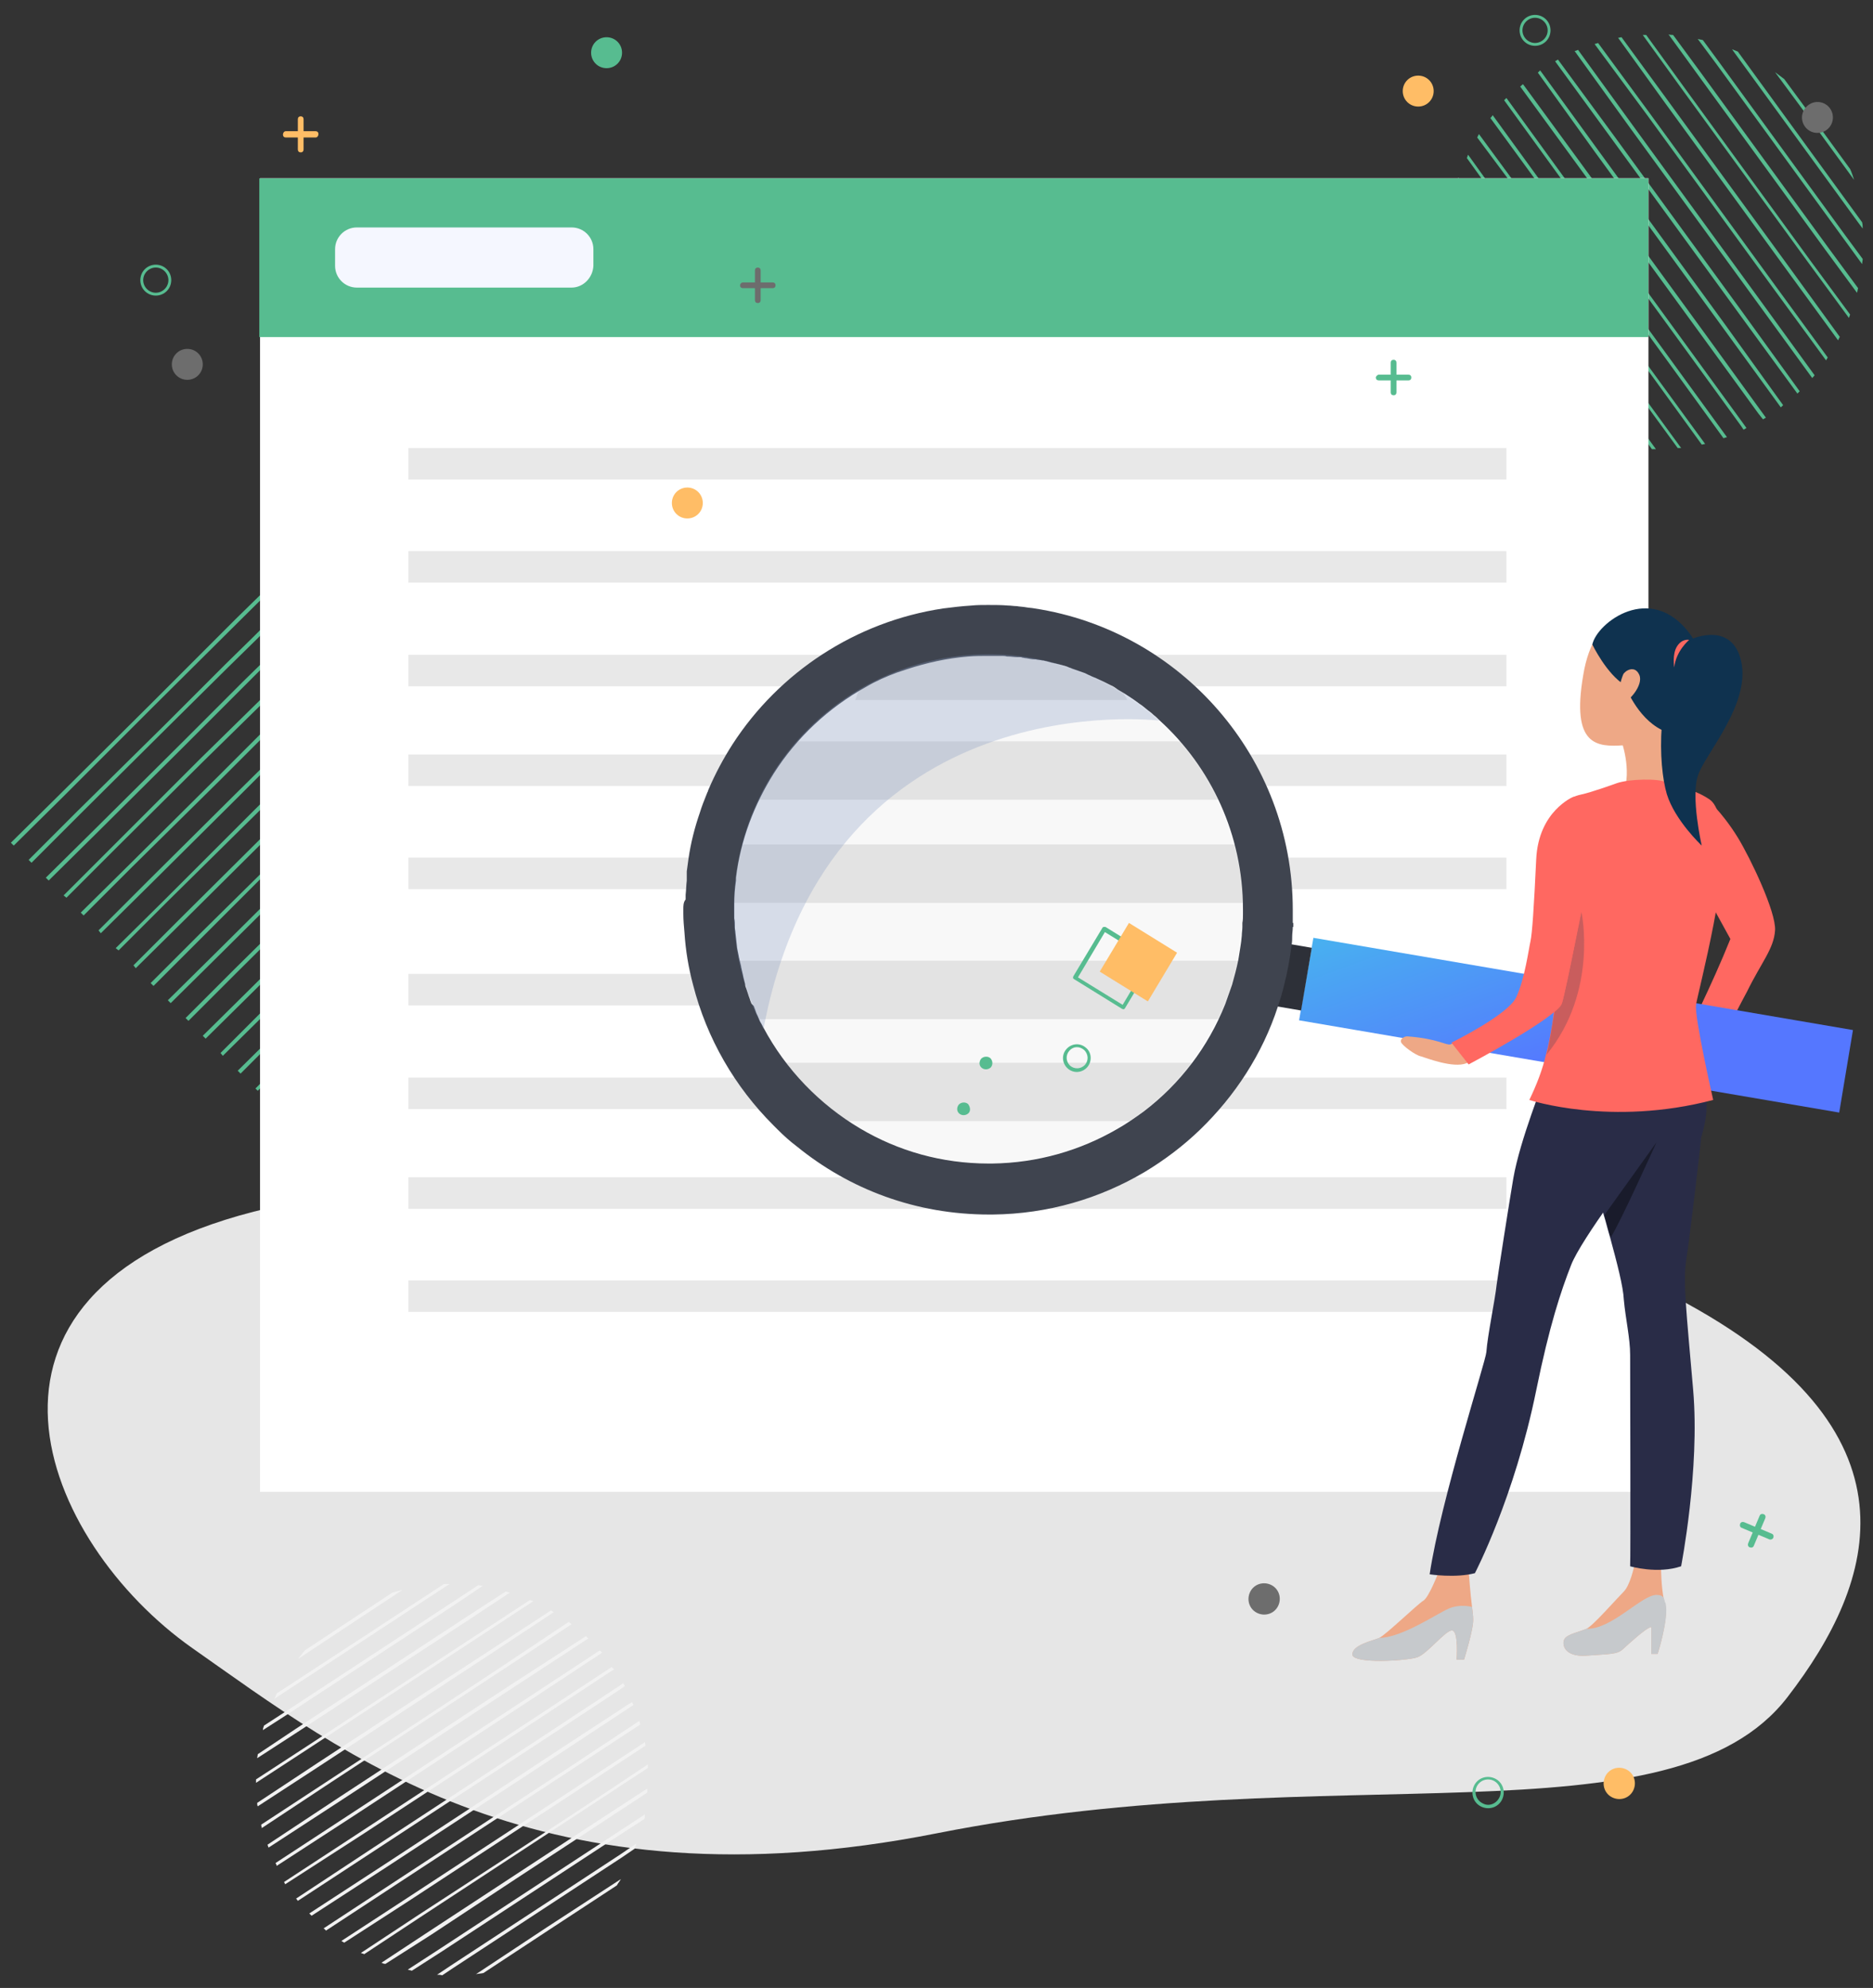 <?xml version="1.0" encoding="utf-8"?>
<!-- Generator: Adobe Illustrator 24.0.3, SVG Export Plug-In . SVG Version: 6.00 Build 0)  -->
<svg version="1.1" id="Layer_1" xmlns="http://www.w3.org/2000/svg" xmlns:xlink="http://www.w3.org/1999/xlink" x="0px" y="0px"
	 viewBox="0 0 327 347" style="enable-background:new 0 0 327 347;" xml:space="preserve">
<rect x="0" y="0" width="327" height="347" fill="#333333" stroke="none"/>
<style type="text/css">
	.st0{fill:#E6E6E6;}
	.st1{fill:#57BC90;}
	.st2{fill:#F2F2F2;}
	.st3{fill:#FFFFFF;}
	.st4{fill:#F5F7FF;}
	.st5{fill:#E8E8E8;}
	.st6{fill:#6D6D6D;}
	.st7{fill:#FFBD66;}
	.st8{fill:#FF6861;}
	.st9{fill:url(#SVGID_1_);}
	.st10{fill:#2D3038;}
	.st11{fill:#EEA886;}
	.st12{fill:#292C47;}
	.st13{fill:#191B2B;}
	.st14{fill:#C6C9CC;}
	.st15{fill:#0F324F;}
	.st16{fill:#C95D5D;}
	.st17{fill:#3F444F;}
	.st18{opacity:0.1;fill:#B8B8B8;}
	.st19{opacity:0.3;fill:#869AC2;}
</style>
<g>
	<path class="st0" d="M312.1,296.2c15.4-20,24.5-46.5-19.5-69.7c-44-23.3-193-29.2-248.3-15c-55.2,14.2-37,57.7-10.7,76.2
		c26.4,18.5,60.8,46,130,32.3C232.9,306.3,291.9,322.5,312.1,296.2z"/>
	<g>
		<polygon class="st1" points="44.2,111.2 39.3,116 28.9,126.4 28.9,126.4 13.5,141.6 13.5,141.6 5,150.1 5.5,150.6 14,142.1 
			14,142.1 29.3,126.9 29.3,126.9 39.8,116.5 44.7,111.7 46.6,109.8 54.1,102.3 53.6,101.8 46.1,109.3 		"/>
		<polygon class="st1" points="47.2,114.3 42.3,119.1 31.9,129.5 31.9,129.5 16.6,144.7 16.6,144.7 8,153.2 8.5,153.7 17.1,145.2 
			17.1,145.2 32.4,130 32.4,130 42.8,119.6 47.7,114.7 49.6,112.8 57.1,105.4 56.7,104.9 49.2,112.3 		"/>
		<polygon class="st1" points="50.3,117.3 45.4,122.2 34.9,132.5 34.9,132.5 19.6,147.8 19.6,147.8 11.1,156.3 11.6,156.7 
			20.1,148.2 20.1,148.2 35.4,133 35.4,133 45.9,122.7 50.7,117.8 52.7,115.9 60.2,108.4 59.7,107.9 52.2,115.4 		"/>
		<polygon class="st1" points="53.3,120.4 48.4,125.2 38,135.6 38,135.6 22.7,150.8 22.7,150.8 14.1,159.3 14.4,159.6 14.6,159.8 
			23.1,151.3 23.1,151.3 38.5,136.1 38.5,136.1 48.9,125.7 53.8,120.9 55.7,119 63.2,111.5 63,111.3 62.8,111 55.2,118.5 		"/>
		<polygon class="st1" points="68.5,135.7 53.2,150.9 53.2,150.9 37.9,166.1 37.9,166.1 29.3,174.6 29.6,174.9 29.8,175.1 
			38.4,166.6 38.4,166.6 53.7,151.4 53.7,151.4 69,136.2 69,136.2 78.4,126.8 78.2,126.6 78,126.3 68.5,135.7 		"/>
		<polygon class="st1" points="71.6,138.8 56.3,154 56.3,154 40.9,169.2 40.9,169.2 32.4,177.7 32.9,178.2 41.4,169.7 41.4,169.7 
			56.7,154.5 56.7,154.5 72,139.3 72,139.3 81.5,129.9 81,129.4 71.6,138.8 		"/>
		<polygon class="st1" points="74.6,141.8 59.3,157.1 59.3,157.1 44,172.3 44,172.3 35.4,180.8 35.9,181.3 44.5,172.8 44.5,172.8 
			59.8,157.5 59.8,157.5 75.1,142.3 75.1,142.3 84.5,132.9 84.1,132.5 74.6,141.8 		"/>
		<polygon class="st1" points="77.7,144.9 62.3,160.1 62.3,160.1 47,175.3 47,175.3 38.5,183.8 38.9,184.3 47.5,175.8 47.5,175.8 
			62.8,160.6 62.8,160.6 78.1,145.4 78.1,145.4 87.6,136 87.1,135.5 77.7,144.9 		"/>
		<polygon class="st1" points="80.7,148 65.4,163.2 65.4,163.2 50.1,178.4 50.1,178.4 41.5,186.9 42,187.4 50.5,178.9 50.5,178.9 
			65.9,163.7 65.9,163.7 81.2,148.4 81.2,148.4 90.6,139.1 90.1,138.6 80.7,148 		"/>
		<polygon class="st1" points="83.7,151 68.4,166.2 68.4,166.2 53.1,181.5 53.1,181.5 44.6,190 44.8,190.2 45,190.4 53.6,181.9 
			53.6,181.9 68.9,166.7 68.9,166.7 84.2,151.5 84.2,151.5 93.7,142.1 93.4,141.9 93.2,141.6 83.7,151 		"/>
		<polygon class="st1" points="86.8,154.1 71.5,169.3 71.5,169.3 56.2,184.5 56.2,184.5 47.6,193 48.1,193.5 56.6,185 56.6,185 
			71.9,169.8 71.9,169.8 87.3,154.6 87.3,154.6 96.7,145.2 96.2,144.7 86.8,154.1 		"/>
		<polygon class="st1" points="41.1,108.1 25.8,123.4 25.8,123.4 10.5,138.6 10.5,138.6 1.9,147.1 2.4,147.6 11,139.1 11,139.1 
			26.3,123.8 26.3,123.8 41.6,108.6 41.6,108.6 51.1,99.2 50.6,98.8 41.1,108.1 		"/>
		<polygon class="st1" points="56.4,123.5 41,138.7 41,138.7 25.7,153.9 25.7,153.9 17.2,162.4 17.6,162.9 26.2,154.4 26.2,154.4 
			41.5,139.2 41.5,139.2 56.8,123.9 56.8,123.9 66.3,114.6 65.8,114.1 56.4,123.5 		"/>
		<polygon class="st1" points="59.4,126.5 44.1,141.7 44.1,141.7 28.8,157 28.8,157 20.2,165.5 20.7,165.9 29.2,157.4 29.2,157.4 
			44.6,142.2 44.6,142.2 59.9,127 59.9,127 69.3,117.6 68.8,117.1 59.4,126.5 		"/>
		<polygon class="st1" points="62.4,129.6 47.1,144.8 47.1,144.8 31.8,160 31.8,160 23.3,168.5 23.7,169 32.3,160.5 32.3,160.5 
			47.6,145.3 47.6,145.3 62.9,130.1 62.9,130.1 72.4,120.7 71.9,120.2 62.4,129.6 		"/>
		<polygon class="st1" points="65.5,132.6 50.2,147.9 50.2,147.9 34.8,163.1 34.8,163.1 26.3,171.6 26.8,172.1 35.3,163.6 
			35.3,163.6 50.6,148.3 50.6,148.3 66,133.1 66,133.1 75.4,123.7 74.9,123.3 65.5,132.6 		"/>
	</g>
	<g>
		<path class="st1" d="M257.3,42L257.3,42l11,15.1l0,0l11,15.1l0,0l4.2,5.8c0.3,0,0.5,0.1,0.8,0.1l-4.6-6.3l0,0l-11-15.1l0,0
			l-11-15.1l0,0l-4.3-5.8c0,0.3-0.1,0.5-0.1,0.8L257.3,42z"/>
		<path class="st1" d="M262.8,61.2l-9.3-12.7c0.1,0.5,0.2,0.9,0.3,1.4l8.5,11.7l0,0l8.9,12.1c0.4,0.2,0.8,0.4,1.2,0.7L262.8,61.2
			L262.8,61.2z"/>
		<path class="st1" d="M260.3,39.8l11,15.1l0,0l11,15.1l0,0l6.1,8.4c0.2,0,0.5,0,0.7,0l-6.4-8.8l0,0l-11-15.1l0,0l-11-15.1l0,0
			l-6.1-8.4c-0.1,0.2-0.1,0.5-0.2,0.7L260.3,39.8L260.3,39.8z"/>
		<path class="st1" d="M263.3,37.6l11,15.1l0,0l11,15.1l0,0l7.6,10.4c0.1,0,0.2,0,0.3,0c0.1,0,0.2,0,0.3,0l-7.8-10.7l0,0l-11-15.1
			l0,0l-11-15.1l0,0L256.3,27c0,0.1-0.1,0.2-0.1,0.3c0,0.1-0.1,0.2-0.1,0.3L263.3,37.6L263.3,37.6z"/>
		<path class="st1" d="M266.4,35.4l11,15.1l0,0l11,15.1l0,0l8.7,12c0.2,0,0.4-0.1,0.6-0.1l-8.9-12.2l0,0l-11-15.1l0,0l-11-15.1l0,0
			l-8.6-11.7c-0.1,0.2-0.2,0.4-0.3,0.6L266.4,35.4L266.4,35.4z"/>
		<path class="st1" d="M269.4,33.2l11,15.1l0,0l11,15.1l0,0l9.5,13.1c0.2-0.1,0.4-0.1,0.6-0.2l0,0l-9.6-13.2l0,0l-11-15.1l0,0
			l-11-15.1l0,0l-9.3-12.8c-0.1,0.2-0.2,0.3-0.4,0.5L269.4,33.2L269.4,33.2z"/>
		<path class="st1" d="M272.4,31l11,15.1l0,0l11,15.1l0,0l9.6,13.2l0.4,0.6c0.2-0.1,0.4-0.2,0.5-0.3l-0.5-0.7l-9.6-13.2l0,0
			l-11-15.1l0,0l-11-15.1l0,0l-9.8-13.5c-0.1,0.1-0.3,0.3-0.4,0.4L272.4,31L272.4,31z"/>
		<path class="st1" d="M275.4,28.8l11,15.1l0,0l11,15.1l0,0l9.6,13.2l0.8,1c0.2-0.1,0.3-0.2,0.5-0.3l-0.8-1.1L298,58.7l0,0l-11-15.1
			l0,0l-11-15.1l0,0l-10.1-13.8c-0.2,0.1-0.3,0.3-0.5,0.4L275.4,28.8L275.4,28.8z"/>
		<path class="st1" d="M278.5,26.6l11,15.1l0,0l11,15.1l0,0l9.6,13.2l0.8,1.1c0.1-0.1,0.2-0.1,0.2-0.2c0.1-0.1,0.2-0.1,0.2-0.2
			l-0.8-1.1L301,56.4l0,0l-11-15.1l0,0l-11-15.1l0,0l-10.1-13.9c-0.1,0.1-0.2,0.1-0.2,0.2c-0.1,0.1-0.2,0.1-0.2,0.2L278.5,26.6
			L278.5,26.6z"/>
		<path class="st1" d="M281.5,24.4l11,15.1l0,0l11,15.1l0,0l10.3,14.1c0.1-0.1,0.3-0.3,0.4-0.4L304,54.2l0,0l-11-15.1l0,0L282,24
			l0,0l-10-13.6c-0.2,0.1-0.3,0.2-0.5,0.3L281.5,24.4L281.5,24.4z"/>
		<path class="st1" d="M284.5,22.2l11,15.1l0,0l11,15.1l0,0l9.9,13.6c0.1-0.2,0.3-0.3,0.4-0.5L307,52l0,0l-11-15.1l0,0l-11-15.1l0,0
			l-9.5-13.1c-0.2,0.1-0.4,0.2-0.6,0.2L284.5,22.2L284.5,22.2z"/>
		<path class="st1" d="M287.5,20l11,15.1l0,0l11,15.1l0,0l9.3,12.7c0.1-0.2,0.2-0.3,0.3-0.5l-9.2-12.6l0,0l-11-15.1l0,0l-11-15.1
			l0,0l-8.9-12.1c-0.2,0.1-0.4,0.1-0.6,0.2L287.5,20L287.5,20z"/>
		<path class="st1" d="M290.5,17.7l11,15.1l0,0l11,15.1l0,0l8.4,11.5c0.1-0.2,0.2-0.4,0.3-0.6l-8.2-11.3l0,0l-11-15.1l0,0l-11-15.1
			l0,0l-7.9-10.8c-0.2,0-0.4,0.1-0.6,0.1L290.5,17.7L290.5,17.7z"/>
		<path class="st1" d="M293.6,15.5l11,15.1l0,0l11,15.1l0,0l7.2,9.8c0-0.1,0.1-0.2,0.1-0.3c0-0.1,0.1-0.2,0.1-0.3l-7-9.5l0,0
			l-11-15.1l0,0l-11-15.1l0,0l-6.6-9.1c-0.1,0-0.2,0-0.3,0c-0.1,0-0.2,0-0.3,0L293.6,15.5L293.6,15.5z"/>
		<path class="st1" d="M296.6,13.3l11,15.1l0,0l11,15.1l0,0l5.6,7.6c0.1-0.2,0.1-0.5,0.2-0.8l-5.3-7.2l0,0l-11-15.1l0,0l-11-15.1
			l0,0l-5-6.8c-0.3,0-0.5,0-0.8-0.1L296.6,13.3L296.6,13.3z"/>
		<path class="st1" d="M299.6,11.1l11,15.1l0,0l11,15.1l0,0l3.5,4.8c0-0.3,0.1-0.6,0.1-0.9l-3.1-4.2l0,0l-11-15.1l0,0l-11-15.1l0,0
			L297.3,7c-0.3-0.1-0.6-0.1-0.9-0.2L299.6,11.1L299.6,11.1z"/>
		<path class="st1" d="M302.6,8.9l11,15.1l0,0l11,15.1l0,0l0.6,0.8c0-0.4,0-0.7-0.1-1.1l0,0l0,0l-11-15.1l0,0L303.4,9
			c-0.2-0.1-0.3-0.1-0.5-0.2c-0.2-0.1-0.3-0.1-0.5-0.2L302.6,8.9L302.6,8.9z"/>
		<path class="st1" d="M316.7,21.8l7,9.6c-0.2-0.6-0.4-1.3-0.7-1.9l-5.9-8.1l0,0l-5.6-7.6c-0.5-0.4-1.1-0.8-1.6-1.2L316.7,21.8
			L316.7,21.8z"/>
		<path class="st1" d="M276.8,74.1l-11-15.1l0,0l-11-15.1l0,0l-1.8-2.5c0,0.3,0,0.6,0,1l1.3,1.8l0,0l11,15.1l0,0l11,15.1l0,0
			l1.7,2.3c0.3,0.1,0.6,0.2,0.9,0.3L276.8,74.1L276.8,74.1z"/>
	</g>
	<g>
		<path class="st2" d="M77.2,340.6L77.2,340.6l14.8-9.7l0,0l14.8-9.7l0,0l5.7-3.7c0.1-0.3,0.1-0.5,0.1-0.8l-6.1,4l0,0l-14.8,9.7l0,0
			l-14.8,9.7l0,0l-5.7,3.7c0.2,0.1,0.5,0.1,0.7,0.2L77.2,340.6z"/>
		<path class="st2" d="M95.5,336.4l-12.4,8.2c0.4-0.1,0.9-0.1,1.3-0.2l11.4-7.5l0,0l11.9-7.8c0.2-0.4,0.5-0.7,0.7-1.1L95.5,336.4
			L95.5,336.4z"/>
		<path class="st2" d="M75.3,337.7L90,328l0,0l14.8-9.7l0,0l8.2-5.4c0-0.2,0-0.5,0-0.7l-8.6,5.6l0,0l-14.8,9.7l0,0l-14.8,9.7l0,0
			l-8.2,5.4c0.2,0.1,0.4,0.2,0.7,0.2L75.3,337.7L75.3,337.7z"/>
		<path class="st2" d="M73.3,334.7l14.8-9.7l0,0l14.8-9.7l0,0l10.2-6.7c0-0.1,0-0.2,0-0.3c0-0.1,0-0.2,0-0.3l-10.4,6.9l0,0
			l-14.8,9.7l0,0L73,334.3l0,0l-10,6.6c0.1,0,0.2,0.1,0.3,0.1c0.1,0,0.2,0.1,0.3,0.1L73.3,334.7L73.3,334.7z"/>
		<path class="st2" d="M71.4,331.8l14.8-9.7l0,0l14.8-9.7l0,0l11.7-7.7c0-0.2-0.1-0.4-0.1-0.6l-11.9,7.8l0,0l-14.8,9.7l0,0
			l-14.8,9.7l0,0l-11.5,7.5c0.2,0.1,0.3,0.2,0.5,0.3L71.4,331.8L71.4,331.8z"/>
		<path class="st2" d="M69.4,328.8l14.8-9.7l0,0l14.8-9.7l0,0l12.8-8.4c-0.1-0.2-0.1-0.4-0.2-0.6l0,0L98.6,309l0,0l-14.8,9.7l0,0
			l-14.8,9.7l0,0l-12.5,8.2c0.1,0.1,0.3,0.2,0.4,0.4L69.4,328.8L69.4,328.8z"/>
		<path class="st2" d="M67.5,325.9l14.8-9.7l0,0l14.8-9.7l0,0l12.9-8.5l0.6-0.4c-0.1-0.2-0.2-0.3-0.2-0.5l-0.7,0.4L96.7,306l0,0
			L82,315.7l0,0l-14.8,9.7l0,0L54,334c0.1,0.1,0.3,0.3,0.4,0.4L67.5,325.9L67.5,325.9z"/>
		<path class="st2" d="M65.6,322.9l14.8-9.7l0,0l14.8-9.7l0,0l12.9-8.5l1-0.7c-0.1-0.2-0.2-0.3-0.3-0.5l-1,0.7l-12.9,8.5l0,0
			L80,312.8l0,0l-14.8,9.7l0,0l-13.5,8.9c0.1,0.1,0.2,0.3,0.3,0.4L65.6,322.9L65.6,322.9z"/>
		<path class="st2" d="M63.6,320l14.8-9.7l0,0l14.8-9.7l0,0l12.9-8.5l1.1-0.7c-0.1-0.1-0.1-0.2-0.2-0.2c-0.1-0.1-0.1-0.2-0.2-0.2
			l-1.1,0.7l-12.9,8.5l0,0l-14.8,9.7l0,0l-14.8,9.7l0,0l-13.6,8.9c0,0.1,0.1,0.2,0.1,0.2c0,0.1,0.1,0.2,0.1,0.2L63.6,320L63.6,320z"
			/>
		<path class="st2" d="M61.7,317l14.8-9.7l0,0l14.8-9.7l0,0l13.8-9.1c-0.1-0.1-0.2-0.3-0.4-0.4l-13.7,9l0,0l-14.8,9.7l0,0l-14.8,9.7
			l0,0l-13.3,8.7c0.1,0.2,0.2,0.3,0.2,0.5L61.7,317L61.7,317z"/>
		<path class="st2" d="M59.8,314.1l14.8-9.7l0,0l14.8-9.7l0,0l13.3-8.7c-0.1-0.1-0.3-0.3-0.4-0.4L89,294.2l0,0l-14.8,9.7l0,0
			l-14.8,9.7l0,0L46.7,322c0.1,0.2,0.1,0.4,0.2,0.5L59.8,314.1L59.8,314.1z"/>
		<path class="st2" d="M57.8,311.1l14.8-9.7l0,0l14.8-9.7l0,0l12.4-8.2c-0.2-0.1-0.3-0.2-0.5-0.4L87,291.3l0,0L72.3,301l0,0
			l-14.8,9.7l0,0l-11.9,7.8c0,0.2,0.1,0.4,0.1,0.6L57.8,311.1L57.8,311.1z"/>
		<path class="st2" d="M55.9,308.2l14.8-9.7l0,0l14.8-9.7l0,0l11.2-7.4c-0.2-0.1-0.4-0.2-0.5-0.3l-11,7.2l0,0L70.3,298l0,0
			l-14.8,9.7l0,0l-10.6,7c0,0.2,0,0.4,0.1,0.6L55.9,308.2L55.9,308.2z"/>
		<path class="st2" d="M53.9,305.2l14.8-9.7l0,0l14.8-9.7l0,0l9.6-6.3c-0.1,0-0.2-0.1-0.3-0.1c-0.1,0-0.2-0.1-0.3-0.1l-9.3,6.1l0,0
			l-14.8,9.7l0,0l-14.8,9.7l0,0l-8.9,5.8c0,0.1,0,0.2,0,0.3c0,0.1,0,0.2,0,0.3L53.9,305.2L53.9,305.2z"/>
		<path class="st2" d="M52,302.3l14.8-9.7l0,0l14.8-9.7l0,0L89,278c-0.2-0.1-0.5-0.1-0.7-0.2l-7.1,4.6l0,0l-14.8,9.7l0,0l-14.8,9.7
			l0,0l-6.6,4.4c0,0.2-0.1,0.5-0.1,0.7L52,302.3L52,302.3z"/>
		<path class="st2" d="M50.1,299.3l14.8-9.7l0,0l14.8-9.7l0,0l4.6-3.1c-0.3,0-0.6-0.1-0.8-0.1l-4.1,2.7l0,0l-14.8,9.7l0,0l-14.8,9.7
			l0,0l-3.7,2.4c-0.1,0.3-0.2,0.5-0.2,0.8L50.1,299.3L50.1,299.3z"/>
		<path class="st2" d="M48.1,296.4l14.8-9.7l0,0l14.8-9.7l0,0l0.8-0.5c-0.3,0-0.7,0-1,0l0,0l0,0l-14.8,9.7l0,0l-14.4,9.4
			c-0.1,0.2-0.1,0.3-0.2,0.5c-0.1,0.2-0.1,0.3-0.2,0.5L48.1,296.4L48.1,296.4z"/>
		<path class="st2" d="M60.9,283.7l9.4-6.2c-0.6,0.2-1.2,0.3-1.8,0.5l-7.9,5.2l0,0l-7.4,4.9c-0.4,0.5-0.8,1-1.2,1.5L60.9,283.7
			L60.9,283.7z"/>
		<path class="st2" d="M108.3,323.7l-14.8,9.7l0,0l-14.8,9.7l0,0l-2.4,1.6c0.3,0,0.6,0,0.9,0.1l1.8-1.2l0,0l14.8-9.7l0,0l14.8-9.7
			l0,0l2.2-1.5c0.1-0.3,0.2-0.6,0.3-0.9L108.3,323.7L108.3,323.7z"/>
	</g>
	<g>
		<polygon class="st3" points="287.8,31.1 287.8,147.7 287.8,260.4 45.4,260.4 45.4,31.1 		"/>
	</g>
	<g>
		
			<rect x="45.4" y="31.1" transform="matrix(-1 -1.224647e-16 1.224647e-16 -1 333.17 89.938)" class="st1" width="242.5" height="27.7"/>
	</g>
	<path class="st4" d="M99.8,50.2H62.3c-2.1,0-3.8-1.7-3.8-3.8v-2.9c0-2.1,1.7-3.8,3.8-3.8h37.5c2.1,0,3.8,1.7,3.8,3.8v2.9
		C103.5,48.5,101.8,50.2,99.8,50.2z"/>
	<rect x="71.3" y="96.2" class="st5" width="191.7" height="5.5"/>
	<rect x="71.3" y="114.3" class="st5" width="191.7" height="5.5"/>
	<rect x="71.3" y="131.7" class="st5" width="191.7" height="5.5"/>
	<rect x="71.3" y="149.7" class="st5" width="191.7" height="5.5"/>
	<rect x="71.3" y="170" class="st5" width="191.7" height="5.5"/>
	<rect x="71.3" y="188.1" class="st5" width="191.7" height="5.5"/>
	<rect x="71.3" y="205.5" class="st5" width="191.7" height="5.5"/>
	<rect x="71.3" y="223.5" class="st5" width="191.7" height="5.5"/>
	<rect x="71.3" y="78.2" class="st5" width="191.7" height="5.5"/>
	<g>
		<path class="st6" d="M30,63.6c0,1.5,1.2,2.7,2.7,2.7c1.5,0,2.7-1.2,2.7-2.7c0-1.5-1.2-2.7-2.7-2.7C31.2,60.9,30,62.1,30,63.6z"/>
		<path class="st1" d="M103.2,9.2c0,1.5,1.2,2.7,2.7,2.7c1.5,0,2.7-1.2,2.7-2.7s-1.2-2.7-2.7-2.7C104.4,6.5,103.2,7.7,103.2,9.2z"/>
		<path class="st7" d="M49.9,22.9h2.1v-2.1c0-0.3,0.2-0.5,0.5-0.5s0.5,0.2,0.5,0.5v2.1h2.1c0.3,0,0.5,0.2,0.5,0.5S55.4,24,55.1,24
			H53v2.1c0,0.3-0.2,0.5-0.5,0.5s-0.5-0.2-0.5-0.5V24h-2.1c-0.3,0-0.5-0.2-0.5-0.5S49.6,22.9,49.9,22.9z"/>
		<path class="st6" d="M129.7,49.3h2.1v-2.1c0-0.3,0.2-0.5,0.5-0.5c0.3,0,0.5,0.2,0.5,0.5v2.1h2.1c0.3,0,0.5,0.2,0.5,0.5
			c0,0.3-0.2,0.5-0.5,0.5h-2.1v2.1c0,0.3-0.2,0.5-0.5,0.5c-0.3,0-0.5-0.2-0.5-0.5v-2.1h-2.1c-0.3,0-0.5-0.2-0.5-0.5
			C129.2,49.6,129.4,49.3,129.7,49.3z"/>
		<path class="st1" d="M24.5,48.9c0-1.5,1.2-2.7,2.7-2.7c1.5,0,2.7,1.2,2.7,2.7c0,1.5-1.2,2.7-2.7,2.7
			C25.7,51.6,24.5,50.4,24.5,48.9z M25,48.9c0,1.2,1,2.2,2.2,2.2c1.2,0,2.2-1,2.2-2.2c0-1.2-1-2.2-2.2-2.2C26,46.7,25,47.7,25,48.9z
			"/>
		<path class="st7" d="M117.3,87.8c0,1.5,1.2,2.7,2.7,2.7c1.5,0,2.7-1.2,2.7-2.7s-1.2-2.7-2.7-2.7C118.5,85.1,117.3,86.3,117.3,87.8
			z"/>
	</g>
	<g>
		<path class="st1" d="M240.7,65.4h2.1v-2.1c0-0.3,0.2-0.5,0.5-0.5s0.5,0.2,0.5,0.5v2.1h2.1c0.3,0,0.5,0.2,0.5,0.5
			c0,0.3-0.2,0.5-0.5,0.5h-2.1v2.1c0,0.3-0.2,0.5-0.5,0.5s-0.5-0.2-0.5-0.5v-2.1h-2.1c-0.3,0-0.5-0.2-0.5-0.5
			C240.2,65.7,240.5,65.4,240.7,65.4z"/>
		<path class="st6" d="M314.6,20.5c0,1.5,1.2,2.7,2.7,2.7c1.5,0,2.7-1.2,2.7-2.7s-1.2-2.7-2.7-2.7C315.8,17.8,314.6,19.1,314.6,20.5
			z"/>
		<path class="st7" d="M244.9,15.9c0,1.5,1.2,2.7,2.7,2.7c1.5,0,2.7-1.2,2.7-2.7s-1.2-2.7-2.7-2.7C246.1,13.2,244.9,14.4,244.9,15.9
			z"/>
		<path class="st1" d="M265.3,5.3c0-1.5,1.2-2.7,2.7-2.7c1.5,0,2.7,1.2,2.7,2.7c0,1.5-1.2,2.7-2.7,2.7C266.5,8,265.3,6.8,265.3,5.3z
			 M265.8,5.3c0,1.2,1,2.2,2.2,2.2c1.2,0,2.2-1,2.2-2.2c0-1.2-1-2.2-2.2-2.2C266.8,3.1,265.8,4.1,265.8,5.3z"/>
	</g>
	<rect x="131" y="129.4" class="st5" width="82.8" height="10.2"/>
	<rect x="125.7" y="147.4" class="st5" width="94" height="10.2"/>
	<rect x="125.7" y="167.7" class="st5" width="94" height="10.2"/>
	<polygon class="st5" points="210,195.7 135.5,195.7 133.1,185.5 211.8,185.5 	"/>
	<polygon class="st5" points="196.8,122.2 149.3,122.2 153.2,111.9 191.4,111.9 	"/>
	<g>
		<path class="st8" d="M296.6,153.9c0,0-7.1-16,1.1-14.7c0,0,2.8,2.3,5.7,7c2.2,3.6,6.7,13,6.5,16.2c-0.2,3.2-2.4,5.6-4.9,10.7
			c0,0-5.1,9.5-5.3,10.7l-5.4-2.8c0,0,4.6-9.1,7.8-17.1L296.6,153.9z"/>
		<linearGradient id="SVGID_1_" gradientUnits="userSpaceOnUse" x1="257.203" y1="129.712" x2="277.151" y2="184.382">
			<stop  offset="0" style="stop-color:#40D5E6"/>
			<stop  offset="1" style="stop-color:#5577FF"/>
		</linearGradient>
		<polygon class="st9" points="321.1,194.2 226.8,178.1 229.3,163.7 323.5,179.8 		"/>
		
			<rect x="223.5" y="164.9" transform="matrix(0.986 0.168 -0.168 0.986 31.814 -35.471)" class="st10" width="4.6" height="11.1"/>
		<path class="st11" d="M255.6,289.7h-1.3c0,0,0.4-5-0.8-5.1c-1.2,0-4.3,4.1-6.1,4.7c-1.8,0.6-11.2,1.2-11.3-0.5
			c0-1.7,3.6-2.4,4.7-2.9c1.1-0.5,6.7-5.9,7.7-6.5c1-0.6,2.7-5.1,2.7-5.1l5.2-0.2c0,0,0.3,4.2,0.6,6.4c0.1,0.8,0.2,1.6,0.2,2.1
			C257.3,284.3,255.6,289.7,255.6,289.7z"/>
		<path class="st11" d="M289.4,288.7h-1.1V284c-0.9,0.1-4,3-5,3.9c-1,0.9-2.3,0.8-6.3,1.1c-4.1,0.3-4.4-2.2-3.8-3
			c0.6-0.8,2.7-1.2,3.8-1.7c1.1-0.5,5.3-5.3,6.5-6.5c1.1-1.1,1.8-4.4,1.8-4.4l4.7,0.4c0,0,0,3,0.5,5.5v0c0,0,0,0,0,0
			c0,0.2,0.1,0.4,0.2,0.6C291.4,282.5,289.4,288.7,289.4,288.7z"/>
		<path class="st12" d="M271.8,182.3c0,0-1.8,4.2-2,5.3c-0.2,1.1-4.4,11.2-5.6,18.1c-0.7,4.1-2.7,16.9-2.9,18.5
			c-0.3,2.8-1.6,8.9-1.8,11.8c-0.1,1.6-8,26-9.9,38.8c0,0,4.5,0.7,7.9-0.2c0,0,6.9-13.2,10.7-31.9c2.3-11.3,4.3-17.3,6.1-21.9
			c1.8-4.6,11.9-17.8,12.9-19.3c1.1-1.5,7.7-9.6,1.4-18.5C282.6,174.2,271.8,182.3,271.8,182.3z"/>
		<path class="st12" d="M294.4,219.9c-0.6,3.8,0,8.8,1.2,22.7c1.2,13.9-2.1,30.8-2.1,30.8c-4.1,1.4-8.9,0-8.9,0c0.1-1,0-33.9,0-36.9
			c0-2.9-0.8-6.3-1.1-9.6c-0.1-2.3-1.2-6.5-2.4-10.9c-0.4-1.3-0.7-2.6-1.1-3.9c0,0,0,0,0,0c-0.2-0.7-0.4-1.4-0.6-2.1
			c-1.7-5.9-4-28.5-4-28.5s12.6-10.2,18.8-0.6c6.1,9.6,3,16.5,2.8,17.7C296.9,199.9,295,216.1,294.4,219.9z"/>
		<path class="st13" d="M289.2,199.4c-0.1,0.2-6.4,14.2-8,16.6c-0.4-1.3-0.7-2.6-1.1-3.9c0,0,0,0,0,0S289,199.7,289.2,199.4z"/>
		<path class="st14" d="M289.4,288.7h-1.1V284c-0.9,0.1-4,3-5,3.9c-1,0.9-2.3,0.8-6.3,1.1c-4.1,0.3-4.4-2.2-3.8-3
			c0.6-0.8,2.7-1.2,3.8-1.7c4.3,0.2,9.6-5.9,12.2-5.9c1.4,0,1.3,0.8,1.4,0.9v0c0,0,0,0,0,0c0,0.2,0.1,0.4,0.2,0.6
			C291.4,282.5,289.4,288.7,289.4,288.7z"/>
		<path class="st14" d="M255.6,289.7h-1.3c0,0,0.4-5-0.8-5.1c-1.2,0-4.3,4.1-6.1,4.7c-1.8,0.6-11.2,1.2-11.3-0.5
			c0-1.7,3.6-2.4,4.7-2.9c3.9,0,10.2-4.3,12.1-5.1c2-0.9,4.1-0.3,4.1-0.3c0.1,0.8,0.2,1.6,0.2,2.1
			C257.3,284.3,255.6,289.7,255.6,289.7z"/>
		<path class="st11" d="M283,129.1c0,0,2,5.3,0.4,9.4c0,0,7.4-0.5,7.7-1.3c0.3-0.9-0.3-8.8,0.7-11.2
			C292.8,123.6,283,129.1,283,129.1z"/>
		<path class="st8" d="M282.3,136.7c0,0-4.4,1.6-6.3,2c-2,0.4-6.1,2.4-5.8,9.7c0.3,7.4,1.6,13.7,2,16.9c0.4,3.2,0.2,11.2-0.6,15.1
			c0,0,10.5,2.6,22.8,0c0,0-2.2-6.7-2.1-8.4c0.1-1.7,7.3-15.9,7.6-18.2c0.3-2.2,1.8-12.1-1.5-14.3c-3.3-2.2-6-1.9-7.4-2.9
			C289.6,135.8,284.3,136,282.3,136.7z"/>
		<path class="st8" d="M299.1,192c-17.9,4.7-32.1,0-32.1,0c1.3-2.7,2.3-5.3,2.9-7.9c0,0,0,0,0,0c0.5-1.8,0.8-3.6,1.1-5.3v0
			c1.5-9.7-0.4-17.2-0.4-17.2c2.1-17,27.7-22,29.8-16.7c2.1,5.4-4,28.5-4.3,30.5C295.8,177.5,299.1,192,299.1,192z"/>
		<path class="st11" d="M289.4,107.7c-3-1-11-2.1-13,10.2c-2.1,12.3,2.4,12.5,7,12.2c4.6-0.4,11.8-8.7,12.3-11.2
			C296.3,116.4,297.9,110.6,289.4,107.7z"/>
		<path class="st15" d="M278,112.5c0,0,2.5,5.2,5.7,7.1c0,0,2,5.6,6.4,7.8c0,0,11.6-7.7,4.9-16.8C288.2,101.5,278.8,108.7,278,112.5
			z"/>
		<path class="st11" d="M283.4,117.7c0.3-0.6,2-1.7,2.8,0.1c0.8,1.8-2,4.9-2.8,4.7C282.6,122.3,282.4,120.1,283.4,117.7z"/>
		<path class="st15" d="M294.5,112c0.3-0.4,7.9-3.9,9.5,3.5c1.6,7.4-6.2,16-7.5,19.7c-1.4,3.7,0.6,12.4,0.6,12.4s-4.7-4.4-6.1-9
			C289.5,133.5,289,120.7,294.5,112z"/>
		<path class="st8" d="M294.9,111.7c0,0-2.3,1.9-2.6,4.8c0,0-0.4-2.3,0.5-3.7C293.7,111.4,294.9,111.7,294.9,111.7z"/>
		<path class="st16" d="M270,184.1c0.5-1.8,1.1-5.8,1.4-7.5l0,0c0,0,1.1-0.8,1.3-1.5c0.4-1.2,3.4-15.9,3.4-15.9S279.1,173,270,184.1
			z"/>
		<path class="st11" d="M257.1,180.6c0,0-3.2,1.5-3.9,1.7c-0.7,0.2-2.2-1-7.5-1.4c-0.5,0-1.3,0.4-1.1,1c0.2,0.6,2.5,2.3,3.5,2.5
			c1,0.3,5.6,2.1,7.9,1.2c2.3-0.9,3.8-3.8,3.8-3.8L257.1,180.6z"/>
		<path class="st8" d="M274.7,139.1c0,0-6.1,2.4-6.5,10.9c-0.4,8.5-0.7,12.9-1,14.3c-0.3,1.3-1,6.6-2.5,9.8
			c-1.5,3.1-11.3,7.9-11.3,7.9l3,3.8c0,0,15.5-8.2,16.3-10.7c0.8-2.5,4.2-20,4.5-22.9C277.4,149.9,280.5,139.3,274.7,139.1z"/>
		<path class="st17" d="M217,161.1c0,0.2,0,0.5,0,0.7h8.8c0-0.2,0-0.5,0-0.7H217z M119.3,158.7c0,0.3,0,0.5,0,0.8
			c0,1.1,0.1,2.2,0.2,3.3c0.2,3.1,0.7,6.1,1.5,9.1c2.4,9.4,7.3,17.8,14,24.5c0.3,0.3,0.5,0.5,0.8,0.8c1,1,2.1,2,3.3,2.9
			c9.2,7.5,20.8,11.9,33.6,11.9c0.2,0,0.4,0,0.6,0c9.7-0.1,18.7-2.8,26.5-7.4c3.5-2.1,6.8-4.6,9.7-7.4c6.1-5.9,10.9-13.2,13.6-21.5
			c0.4-1.2,0.8-2.5,1.1-3.8c0.6-2.3,1-4.6,1.3-7v0c0.1-0.5,0.1-1,0.1-1.5c0-0.5,0.1-1,0.1-1.5c0-0.2,0-0.5,0-0.7c0-0.5,0-1,0-1.5
			c0-0.3,0-0.6,0-0.9c0-26.6-19.6-48.7-45.1-52.6c-0.5-0.1-1-0.1-1.5-0.2c-0.5-0.1-1.1-0.1-1.6-0.2c-0.5,0-1-0.1-1.5-0.1
			c-1.1-0.1-2.3-0.1-3.5-0.1c-1,0-2,0-2.9,0.1c-1.7,0.1-3.3,0.3-4.9,0.5c-15.4,2.3-28.7,11.2-36.8,23.7c-1.6,2.5-3,5.1-4.2,7.9
			c-0.1,0.2-0.1,0.4-0.2,0.5c-0.1,0.2-0.1,0.3-0.2,0.5c-0.4,1-0.8,2-1.1,3c-0.9,2.6-1.6,5.3-2,8.1c-0.1,0.7-0.2,1.5-0.3,2.2
			c0,0.1,0,0.3,0,0.4c0,0,0,0,0,0c0,0.1,0,0.1,0,0.2c0,0.1,0,0.1,0,0.2v0.1c0,0,0,0.1,0,0.1c0,0.1,0,0.1,0,0.2c0,0.1,0,0.3,0,0.4
			c-0.1,0.8-0.1,1.6-0.2,2.5c0,0.1,0,0.2,0,0.3c0,0.2,0,0.4,0,0.5C119.3,157.5,119.3,158.1,119.3,158.7z M131.2,175.2l-0.2-0.5
			c-0.1-0.4-0.3-0.8-0.4-1.2l-0.3-0.9c-0.1-0.2-0.2-0.5-0.2-0.7c0,0,0,0,0,0c0,0,0-0.1,0-0.1c-0.1-0.4-0.2-0.8-0.3-1.2l-0.1-0.5
			c-0.1-0.4-0.2-0.9-0.3-1.3c0,0,0-0.1,0-0.1c-0.1-0.4-0.2-0.8-0.3-1.2c0-0.2-0.1-0.3-0.1-0.5c-0.1-0.5-0.2-1-0.3-1.5
			c-0.1-0.9-0.2-1.8-0.3-2.7c0-0.3-0.1-0.6-0.1-0.9c0,0,0,0,0,0c0-0.1,0-0.2,0-0.3c0-0.4,0-0.8-0.1-1.3v-0.1c0-0.1,0-0.2,0-0.3
			c0-0.4,0-0.7,0-1.1c0-0.3,0-0.7,0-1c0-1.4,0.1-2.7,0.3-4.1c0-0.1,0-0.3,0-0.4c0,0,0,0,0,0c0,0,0,0,0,0c0,0,0,0,0,0
			c0,0,0-0.1,0-0.1c0,0,0,0,0,0c0,0,0,0,0,0c0.8-6.6,3.2-12.8,6.6-18.2c4-6.3,9.6-11.5,16.1-15.1c1.7-1,3.5-1.8,5.4-2.5
			c0.6-0.2,1.2-0.4,1.8-0.6c3.4-1.1,6.9-1.9,10.6-2.2c1.2-0.1,2.4-0.1,3.6-0.1c0.4,0,0.7,0,1.1,0c0.4,0,0.8,0,1.2,0
			c0.3,0,0.6,0,0.9,0.1c0.1,0,0.2,0,0.2,0c0.5,0,1,0.1,1.5,0.1c0.1,0,0.3,0,0.4,0c0.2,0,0.4,0,0.6,0.1c0.2,0,0.4,0.1,0.7,0.1
			c0.5,0.1,1,0.2,1.5,0.2c0,0,0.1,0,0.1,0c0.4,0.1,0.8,0.1,1.2,0.2c0,0,0,0,0.1,0c0.2,0,0.3,0.1,0.5,0.1c0.4,0.1,0.7,0.2,1.1,0.3
			c0.2,0,0.3,0.1,0.5,0.1c0.4,0.1,0.8,0.2,1.2,0.3c0.4,0.1,0.8,0.2,1.2,0.4c0.2,0.1,0.4,0.1,0.5,0.2c0.8,0.3,1.5,0.5,2.3,0.8
			c0.2,0.1,0.4,0.2,0.6,0.3c0.3,0.1,0.6,0.3,0.9,0.4c0.3,0.1,0.5,0.2,0.7,0.3c0.4,0.2,0.7,0.3,1.1,0.5c0.4,0.2,0.8,0.4,1.2,0.6
			c0.5,0.2,0.9,0.5,1.3,0.8c0.9,0.5,1.8,1.1,2.7,1.7c0.4,0.3,0.7,0.5,1.1,0.8c0.5,0.3,0.9,0.7,1.3,1c0.4,0.3,0.8,0.6,1.1,0.9
			c0.4,0.3,0.8,0.7,1.1,1c8.9,8.1,14.5,19.9,14.5,32.9c0,0.3,0,0.6,0,0.9c0,0.5,0,1-0.1,1.5c0,0.2,0,0.5,0,0.7c0,0.5-0.1,1-0.1,1.5
			c-0.1,1.4-0.4,2.8-0.6,4.2c-0.3,1.5-0.7,3-1.1,4.4c-0.4,1.1-0.8,2.3-1.2,3.4c-3,7.5-7.9,13.9-14.2,18.7c-1.5,1.1-3.1,2.2-4.7,3.1
			c-6.4,3.7-13.8,5.9-21.8,6c-0.2,0-0.4,0-0.6,0c-8.2,0-15.8-2.2-22.4-6.1c-7.1-4.2-13-10.3-16.9-17.6c-0.2-0.4-0.4-0.8-0.6-1.1
			l-0.3-0.7c-0.1-0.3-0.3-0.6-0.4-0.9l-0.1-0.3c-0.1-0.3-0.2-0.5-0.3-0.8L131.2,175.2z"/>
		
			<ellipse transform="matrix(0.462 -0.887 0.887 0.462 -47.879 238.432)" class="st18" cx="172.5" cy="158.7" rx="44.3" ry="44.3"/>
		<path class="st19" d="M202.5,125.8c0,0-57.7-7.2-69.2,53.8c0,0,0,0,0,0c-3.3-6.2-5.2-13.3-5.2-20.9c0-24.6,19.9-44.5,44.5-44.5
			C184.1,114.2,194.6,118.6,202.5,125.8z"/>
	</g>
	<g>
		<path class="st1" d="M192.7,161.8c0.1,0,0.2,0,0.3,0l8.4,5.2c0.2,0.1,0.2,0.3,0.1,0.5l-5.1,8.5c-0.1,0.2-0.3,0.2-0.5,0.1l-8.4-5.2
			c-0.2-0.1-0.2-0.3-0.1-0.5l5.1-8.5C192.5,161.9,192.6,161.8,192.7,161.8z M200.7,167.5l-7.8-4.8l-4.7,7.9l7.8,4.8L200.7,167.5z"/>
		<polygon class="st7" points="197.1,161.1 205.5,166.3 200.4,174.8 192,169.6 		"/>
		<path class="st1" d="M173,186.3c-0.4,0.4-1.1,0.5-1.6,0.1c-0.5-0.4-0.5-1.1-0.1-1.6c0.4-0.4,1.1-0.5,1.6-0.1
			C173.3,185.1,173.4,185.8,173,186.3z"/>
		<path class="st1" d="M169.1,194.3c-0.4,0.4-1.1,0.5-1.6,0.1s-0.5-1.1-0.1-1.6c0.4-0.4,1.1-0.5,1.6-0.1
			C169.4,193.2,169.5,193.9,169.1,194.3z"/>
		<g>
			<path class="st1" d="M189.8,186.3c-0.9,1-2.4,1.1-3.4,0.2c-1-0.9-1.1-2.4-0.2-3.4c0.9-1,2.4-1.1,3.4-0.2
				C190.6,183.7,190.7,185.3,189.8,186.3z M186.7,183.4c-0.7,0.8-0.6,1.9,0.1,2.6c0.8,0.7,1.9,0.6,2.6-0.1c0.7-0.8,0.6-1.9-0.1-2.6
				C188.5,182.6,187.4,182.6,186.7,183.4z"/>
		</g>
	</g>
	<g>
		<path class="st1" d="M308.9,268.7l-1.9-0.8l-0.8,1.9c-0.1,0.3-0.4,0.4-0.7,0.3s-0.4-0.4-0.3-0.7l0.8-1.9l-1.9-0.8
			c-0.3-0.1-0.4-0.4-0.3-0.7c0.1-0.3,0.4-0.4,0.7-0.3l1.9,0.8l0.8-1.9c0.1-0.3,0.4-0.4,0.7-0.3s0.4,0.4,0.3,0.7l-0.8,1.9l1.9,0.8
			c0.3,0.1,0.4,0.4,0.3,0.7C309.5,268.7,309.1,268.8,308.9,268.7z"/>
		<path class="st6" d="M223.2,280.2c0.6-1.4,0-3-1.4-3.6c-1.4-0.6-3,0-3.6,1.4c-0.6,1.4,0,3,1.4,3.6
			C221,282.2,222.6,281.6,223.2,280.2z"/>
		<path class="st7" d="M285.2,312.4c0.6-1.4,0-3-1.4-3.6c-1.4-0.6-3,0-3.6,1.4c-0.6,1.4,0,3,1.4,3.6
			C283,314.4,284.6,313.8,285.2,312.4z"/>
		<path class="st1" d="M262.3,314c-0.6,1.4-2.2,2-3.6,1.4c-1.4-0.6-2-2.2-1.4-3.6c0.6-1.4,2.2-2,3.6-1.4
			C262.3,311,262.9,312.6,262.3,314z M261.8,313.7c0.5-1.1,0-2.4-1.1-2.9c-1.1-0.5-2.4,0-2.9,1.1c-0.5,1.1,0,2.4,1.1,2.9
			C260,315.4,261.3,314.8,261.8,313.7z"/>
	</g>
</g>
</svg>
